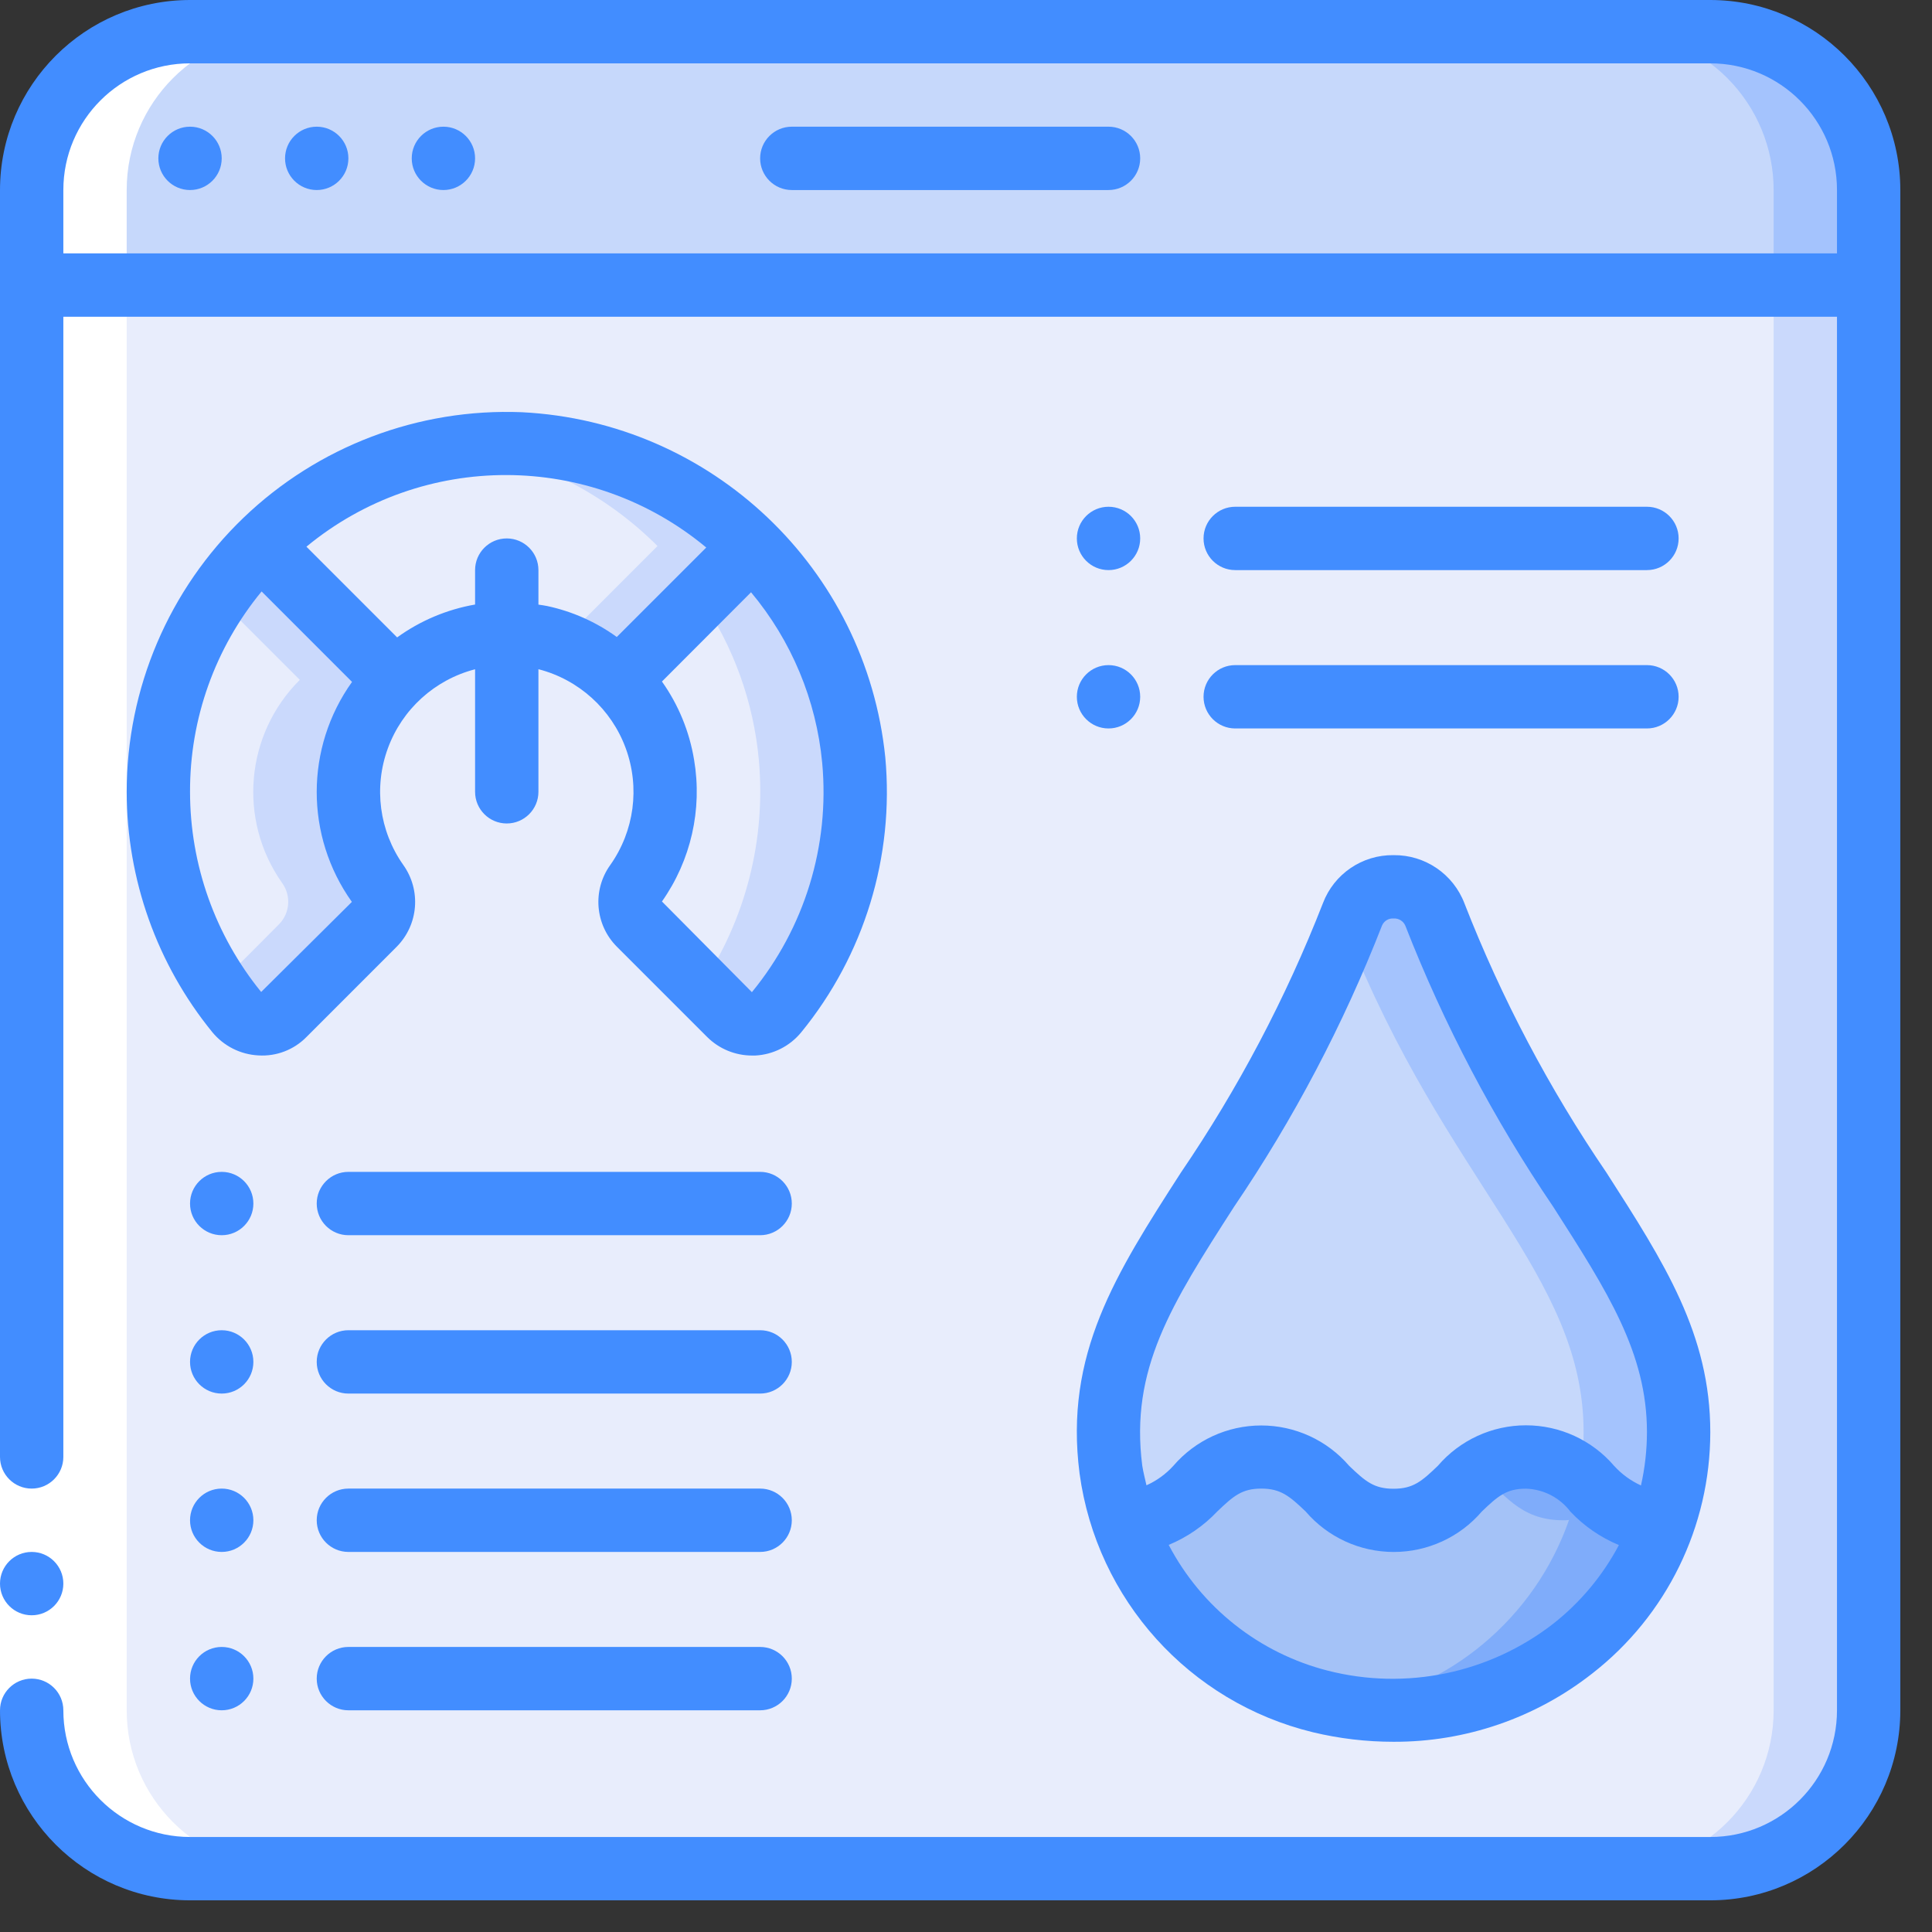 <svg xmlns="http://www.w3.org/2000/svg" xmlns:xlink="http://www.w3.org/1999/xlink" width="61px" height="61px" viewBox="0 0 61 61"><rect x="0" y="0" width="61" height="61" fill="#333333" stroke="none"/><title>076 - Water Meter Dashboard</title><desc>Created with Sketch.</desc><defs></defs><g id="Page-1" stroke="none" stroke-width="1" fill="none" fill-rule="evenodd"><g id="076---Water-Meter-Dashboard" fill-rule="nonzero"><g id="Icons" transform="translate(1, 1)"><path d="M58,5 L58,8 L0,8 L0,5 C-4.4408921e-16,2.239 2.239,4.4408921e-16 5,-2.22044605e-16 L53,-2.22044605e-16 C54.326,-1.11022302e-16 55.598,0.527 56.536,1.464 C57.473,2.402 58,3.674 58,5 Z" id="Shape" fill="#C6D8FB"></path><path d="M53,0 L50,-2.22044605e-16 C51.326,-1.11022302e-16 52.598,0.527 53.536,1.464 C54.473,2.402 55,3.674 55,5 L55,8 L58,8 L58,5 C58,3.674 57.473,2.402 56.536,1.464 C55.598,0.527 54.326,-1.11022302e-16 53,0 Z" id="Shape" fill="#A4C3FD"></path><path d="M58,8 L58,53 C58,55.761 55.761,58 53,58 L5,58 C3.674,58 2.402,57.473 1.464,56.536 C0.527,55.598 -1.11022302e-16,54.326 -2.22044605e-16,53 L-2.22044605e-16,8 L58,8 Z" id="Shape" fill="#E8EDFC"></path><path d="M55,8 L55,53 C55,55.761 52.761,58 50,58 L53,58 C55.761,58 58,55.761 58,53 L58,8 L55,8 Z" id="Shape" fill="#CAD9FC"></path><path d="M51.54,46.99 C49.962,51.43 45.246,53.92 40.69,52.72 C37.772,51.993 35.422,49.836 34.45,46.99 C34.513,46.999 34.576,47.002 34.64,47 C36.74,47 36.74,45 38.82,45 C40.9,45 40.91,47 43,47 C45.09,47 45.09,45 47.17,45 C49.27,45 49.27,47 51.35,47 C51.414,47.002 51.477,46.999 51.54,46.99 Z" id="Shape" fill="#A4C2F7"></path><path d="M51.35,47 C49.27,47 49.27,45 47.17,45 C46.63,44.99 46.102,45.166 45.677,45.5 C46.477,46.093 46.94,47 48.35,47 C48.414,47.002 48.477,46.999 48.54,46.99 C47.452,50.104 44.737,52.365 41.478,52.872 C45.818,53.629 50.071,51.143 51.54,46.99 C51.477,46.999 51.414,47.002 51.35,47 Z" id="Shape" fill="#7FACFA"></path><path d="M52,44.22 C52.002,45.162 51.846,46.099 51.54,46.99 C51.477,46.999 51.414,47.002 51.35,47 C49.27,47 49.27,45 47.17,45 C45.09,45 45.09,47 43,47 C40.91,47 40.91,45 38.82,45 C36.73,45 36.74,47 34.64,47 C34.576,47.002 34.513,46.999 34.45,46.99 C34.272,46.474 34.148,45.941 34.08,45.4 C33.32,39.52 38.31,36.87 41.7,27.87 C41.915,27.339 42.431,26.992 43.003,26.995 C43.576,26.997 44.09,27.347 44.3,27.88 C47.46,36.25 52,39.13 52,44.22 Z" id="Shape" fill="#C6D8FB"></path><path d="M44.3,27.88 C44.09,27.347 43.576,26.997 43.003,26.995 C42.431,26.992 41.915,27.339 41.7,27.87 C41.634,28.044 41.565,28.201 41.5,28.37 C44.646,36.354 49,39.234 49,44.22 C49,44.698 48.961,45.175 48.882,45.646 C49.569,46.231 50.06,47 51.35,47 C51.414,47.002 51.477,46.999 51.54,46.99 C51.846,46.099 52.002,45.162 52,44.22 C52,39.13 47.46,36.25 44.3,27.88 Z" id="Shape" fill="#A4C3FD"></path><path d="M23.52,30.96 C23.339,31.179 23.074,31.312 22.791,31.325 C22.507,31.338 22.231,31.231 22.03,31.03 L19.18,28.18 C18.834,27.832 18.796,27.283 19.09,26.89 C19.851,25.802 20.153,24.459 19.93,23.15 C19.758,22.13 19.272,21.19 18.54,20.46 L22.76,16.24 C24.591,18.045 25.724,20.44 25.96,23 C26.219,25.87 25.343,28.728 23.52,30.96 Z" id="Shape" fill="#E8EDFC"></path><path d="M25.96,23 C25.724,20.44 24.591,18.045 22.76,16.24 L21.115,17.885 C22.158,19.404 22.793,21.165 22.96,23 C23.186,25.517 22.541,28.035 21.133,30.133 L22.033,31.033 C22.234,31.234 22.51,31.341 22.794,31.328 C23.077,31.315 23.342,31.182 23.523,30.963 C25.346,28.73 26.22,25.871 25.96,23 Z" id="Shape" fill="#CAD9FC"></path><path d="M10.91,26.88 C11.2,27.278 11.162,27.826 10.82,28.18 L7.97,31.03 C7.767,31.232 7.488,31.339 7.202,31.324 C6.916,31.309 6.65,31.173 6.47,30.95 C2.909,26.573 3.233,20.213 7.22,16.22 L11.47,20.47 C9.747,22.185 9.51,24.892 10.91,26.88 Z" id="Shape" fill="#E8EDFC"></path><path d="M10,24 C9.999,22.674 10.528,21.403 11.47,20.47 L7.22,16.22 C6.717,16.724 6.263,17.275 5.866,17.866 L8.466,20.466 C6.743,22.181 6.506,24.888 7.906,26.876 C8.196,27.274 8.158,27.822 7.816,28.176 L5.868,30.132 C6.058,30.413 6.256,30.688 6.468,30.95 C6.648,31.173 6.914,31.309 7.2,31.324 C7.486,31.339 7.765,31.232 7.968,31.03 L10.818,28.18 C11.16,27.826 11.198,27.278 10.908,26.88 C10.316,26.037 9.999,25.031 10,24 Z" id="Shape" fill="#CAD9FC"></path><path d="M22.76,16.24 L18.54,20.46 C17.868,19.782 17.013,19.313 16.08,19.11 C14.412,18.747 12.674,19.259 11.47,20.47 L7.22,16.22 C9.28,14.155 12.078,12.997 14.994,13.001 C17.911,13.004 20.705,14.17 22.76,16.24 Z" id="Shape" fill="#E8EDFC"></path><path d="M15.44,13.01 C14.807,12.989 14.173,13.023 13.546,13.11 C15.9,13.459 18.078,14.557 19.76,16.24 L16.706,19.293 C17.396,19.543 18.022,19.941 18.54,20.46 L22.76,16.24 C20.811,14.284 18.199,13.131 15.44,13.01 Z" id="Shape" fill="#CAD9FC"></path></g><g id="Icons_copy_2" transform="translate(1, 1)" fill="#FFFFFF"><path d="M3,53 L3,5 C3,2.239 5.239,4.4408921e-16 8,-2.22044605e-16 L5,-2.22044605e-16 C2.239,-1.11022302e-15 0,2.239 -2.22044605e-16,5 L-2.22044605e-16,53 C-1.11022302e-16,54.326 0.527,55.598 1.464,56.536 C2.402,57.473 3.674,58 5,58 L8,58 C5.239,58 3,55.761 3,53 Z" id="Shape"></path></g><g id="Icons_copy"><rect id="Rectangle-path" fill="#FFFFFF" x="0" y="46" width="2" height="8"></rect><path d="M34.086,46.524 C34.627,50.505 37.552,53.747 41.456,54.694 C42.287,54.893 43.138,54.994 43.993,54.994 C46.269,55.004 48.482,54.244 50.273,52.838 C52.624,51.008 53.999,48.197 54,45.218 C54,42.132 52.554,39.879 50.723,37.026 C48.912,34.371 47.408,31.519 46.239,28.526 C45.887,27.598 44.993,26.988 44,27 C43.011,26.986 42.119,27.593 41.769,28.518 C40.599,31.514 39.094,34.368 37.283,37.026 C35.222,40.229 33.6,42.758 34.086,46.524 Z M49.036,51.271 C47.02,52.834 44.396,53.379 41.925,52.749 C39.762,52.198 37.936,50.755 36.9,48.778 C37.481,48.537 38.005,48.176 38.437,47.719 C38.944,47.233 39.215,47 39.824,47 C40.433,47 40.713,47.234 41.224,47.723 C41.92,48.535 42.936,49.001 44.005,49.001 C45.075,49.001 46.091,48.535 46.787,47.723 C47.294,47.236 47.566,47.003 48.175,47.003 C48.731,47.017 49.25,47.285 49.584,47.729 C50.014,48.184 50.536,48.543 51.114,48.783 C50.603,49.749 49.895,50.596 49.036,51.271 Z M38.961,38.106 C40.846,35.329 42.414,32.35 43.635,29.223 C43.696,29.078 43.843,28.988 44,29 C44.16,28.989 44.309,29.081 44.372,29.229 C45.592,32.353 47.159,35.331 49.043,38.106 C50.758,40.784 52,42.719 52,45.218 C51.999,45.784 51.936,46.349 51.811,46.901 C51.489,46.754 51.2,46.543 50.962,46.281 C50.266,45.469 49.249,45.002 48.18,45.002 C47.111,45.002 46.094,45.469 45.398,46.281 C44.889,46.771 44.616,47.005 43.998,47.005 C43.38,47.005 43.109,46.771 42.598,46.282 C41.903,45.473 40.889,45.007 39.822,45.007 C38.755,45.007 37.741,45.473 37.046,46.282 C36.809,46.543 36.52,46.752 36.198,46.896 C36.152,46.689 36.098,46.487 36.065,46.276 C35.675,43.225 36.982,41.188 38.961,38.106 Z" id="Shape" fill="#428DFF"></path><circle id="Oval" fill="#428DFF" cx="1" cy="50" r="1"></circle><path d="M54,0 L6,0 C2.688,0.003 0.003,2.688 0,6 L0,46 C6.76353751e-17,46.552 0.448,47 1,47 C1.552,47 2,46.552 2,46 L2,10 L58,10 L58,54 C58,56.209 56.209,58 54,58 L6,58 C3.791,58 2,56.209 2,54 C2,53.448 1.552,53 1,53 C0.448,53 6.76353751e-17,53.448 0,54 C0.003,57.312 2.688,59.997 6,60 L54,60 C57.312,59.997 59.997,57.312 60,54 L60,6 C59.997,2.688 57.312,0.003 54,0 Z M2,8 L2,6 C2,3.791 3.791,2 6,2 L54,2 C56.209,2 58,3.791 58,6 L58,8 L2,8 Z" id="Shape" fill="#428DFF"></path><path d="M35,4 L25,4 C24.448,4 24,4.448 24,5 C24,5.552 24.448,6 25,6 L35,6 C35.552,6 36,5.552 36,5 C36,4.448 35.552,4 35,4 Z" id="Shape" fill="#428DFF"></path><circle id="Oval" fill="#428DFF" cx="6" cy="5" r="1"></circle><circle id="Oval" fill="#428DFF" cx="10" cy="5" r="1"></circle><circle id="Oval" fill="#428DFF" cx="14" cy="5" r="1"></circle><path d="M27.952,23.915 C27.345,17.945 22.468,13.314 16.475,13.015 C13.213,12.884 10.039,14.089 7.685,16.35 C5.331,18.612 4,21.736 4,25 C4.002,27.763 4.956,30.442 6.7,32.585 C7.061,33.026 7.59,33.294 8.159,33.323 C8.726,33.359 9.281,33.146 9.678,32.74 L12.527,29.89 C13.215,29.194 13.301,28.104 12.732,27.308 C11.975,26.234 11.794,24.858 12.247,23.625 C12.699,22.392 13.728,21.46 15,21.131 L15,25 C15,25.552 15.448,26 16,26 C16.552,26 17,25.552 17,25 L17,21.129 C18.274,21.457 19.305,22.391 19.757,23.626 C20.21,24.861 20.027,26.239 19.267,27.313 C18.698,28.107 18.786,29.196 19.475,29.889 L22.326,32.74 C22.703,33.116 23.213,33.327 23.745,33.327 L23.845,33.327 C24.411,33.298 24.938,33.032 25.297,32.594 C27.286,30.161 28.239,27.044 27.952,23.915 Z M8.246,31.32 C6.794,29.534 6.001,27.302 6,25 C5.993,22.692 6.792,20.455 8.26,18.674 L11.115,21.53 C9.63,23.607 9.628,26.397 11.11,28.476 L8.246,31.32 Z M17,19.09 L17,18 C17,17.448 16.552,17 16,17 C15.448,17 15,17.448 15,18 L15,19.087 C14.112,19.242 13.27,19.597 12.539,20.125 L9.675,17.261 C13.342,14.235 18.644,14.246 22.299,17.287 L19.474,20.112 C18.817,19.636 18.067,19.303 17.274,19.134 C17.186,19.114 17.093,19.105 17,19.09 Z M23.74,31.326 L20.9,28.463 C21.815,27.165 22.18,25.557 21.915,23.991 C21.769,23.1 21.422,22.254 20.9,21.518 L23.713,18.7 C24.991,20.228 25.774,22.107 25.96,24.09 C26.201,26.7 25.404,29.3 23.74,31.326 Z" id="Shape" fill="#428DFF"></path><circle id="Oval" fill="#428DFF" cx="7" cy="38" r="1"></circle><path d="M24,37 L11,37 C10.448,37 10,37.448 10,38 C10,38.552 10.448,39 11,39 L24,39 C24.552,39 25,38.552 25,38 C25,37.448 24.552,37 24,37 Z" id="Shape" fill="#428DFF"></path><circle id="Oval" fill="#428DFF" cx="7" cy="43" r="1"></circle><path d="M24,42 L11,42 C10.448,42 10,42.448 10,43 C10,43.552 10.448,44 11,44 L24,44 C24.552,44 25,43.552 25,43 C25,42.448 24.552,42 24,42 Z" id="Shape" fill="#428DFF"></path><circle id="Oval" fill="#428DFF" cx="35" cy="17" r="1"></circle><path d="M39,18 L52,18 C52.552,18 53,17.552 53,17 C53,16.448 52.552,16 52,16 L39,16 C38.448,16 38,16.448 38,17 C38,17.552 38.448,18 39,18 Z" id="Shape" fill="#428DFF"></path><circle id="Oval" fill="#428DFF" cx="35" cy="22" r="1"></circle><path d="M39,23 L52,23 C52.552,23 53,22.552 53,22 C53,21.448 52.552,21 52,21 L39,21 C38.448,21 38,21.448 38,22 C38,22.552 38.448,23 39,23 Z" id="Shape" fill="#428DFF"></path><circle id="Oval" fill="#428DFF" cx="7" cy="48" r="1"></circle><path d="M24,47 L11,47 C10.448,47 10,47.448 10,48 C10,48.552 10.448,49 11,49 L24,49 C24.552,49 25,48.552 25,48 C25,47.448 24.552,47 24,47 Z" id="Shape" fill="#428DFF"></path><circle id="Oval" fill="#428DFF" cx="7" cy="53" r="1"></circle><path d="M24,52 L11,52 C10.448,52 10,52.448 10,53 C10,53.552 10.448,54 11,54 L24,54 C24.552,54 25,53.552 25,53 C25,52.448 24.552,52 24,52 Z" id="Shape" fill="#428DFF"></path></g></g></g></svg>